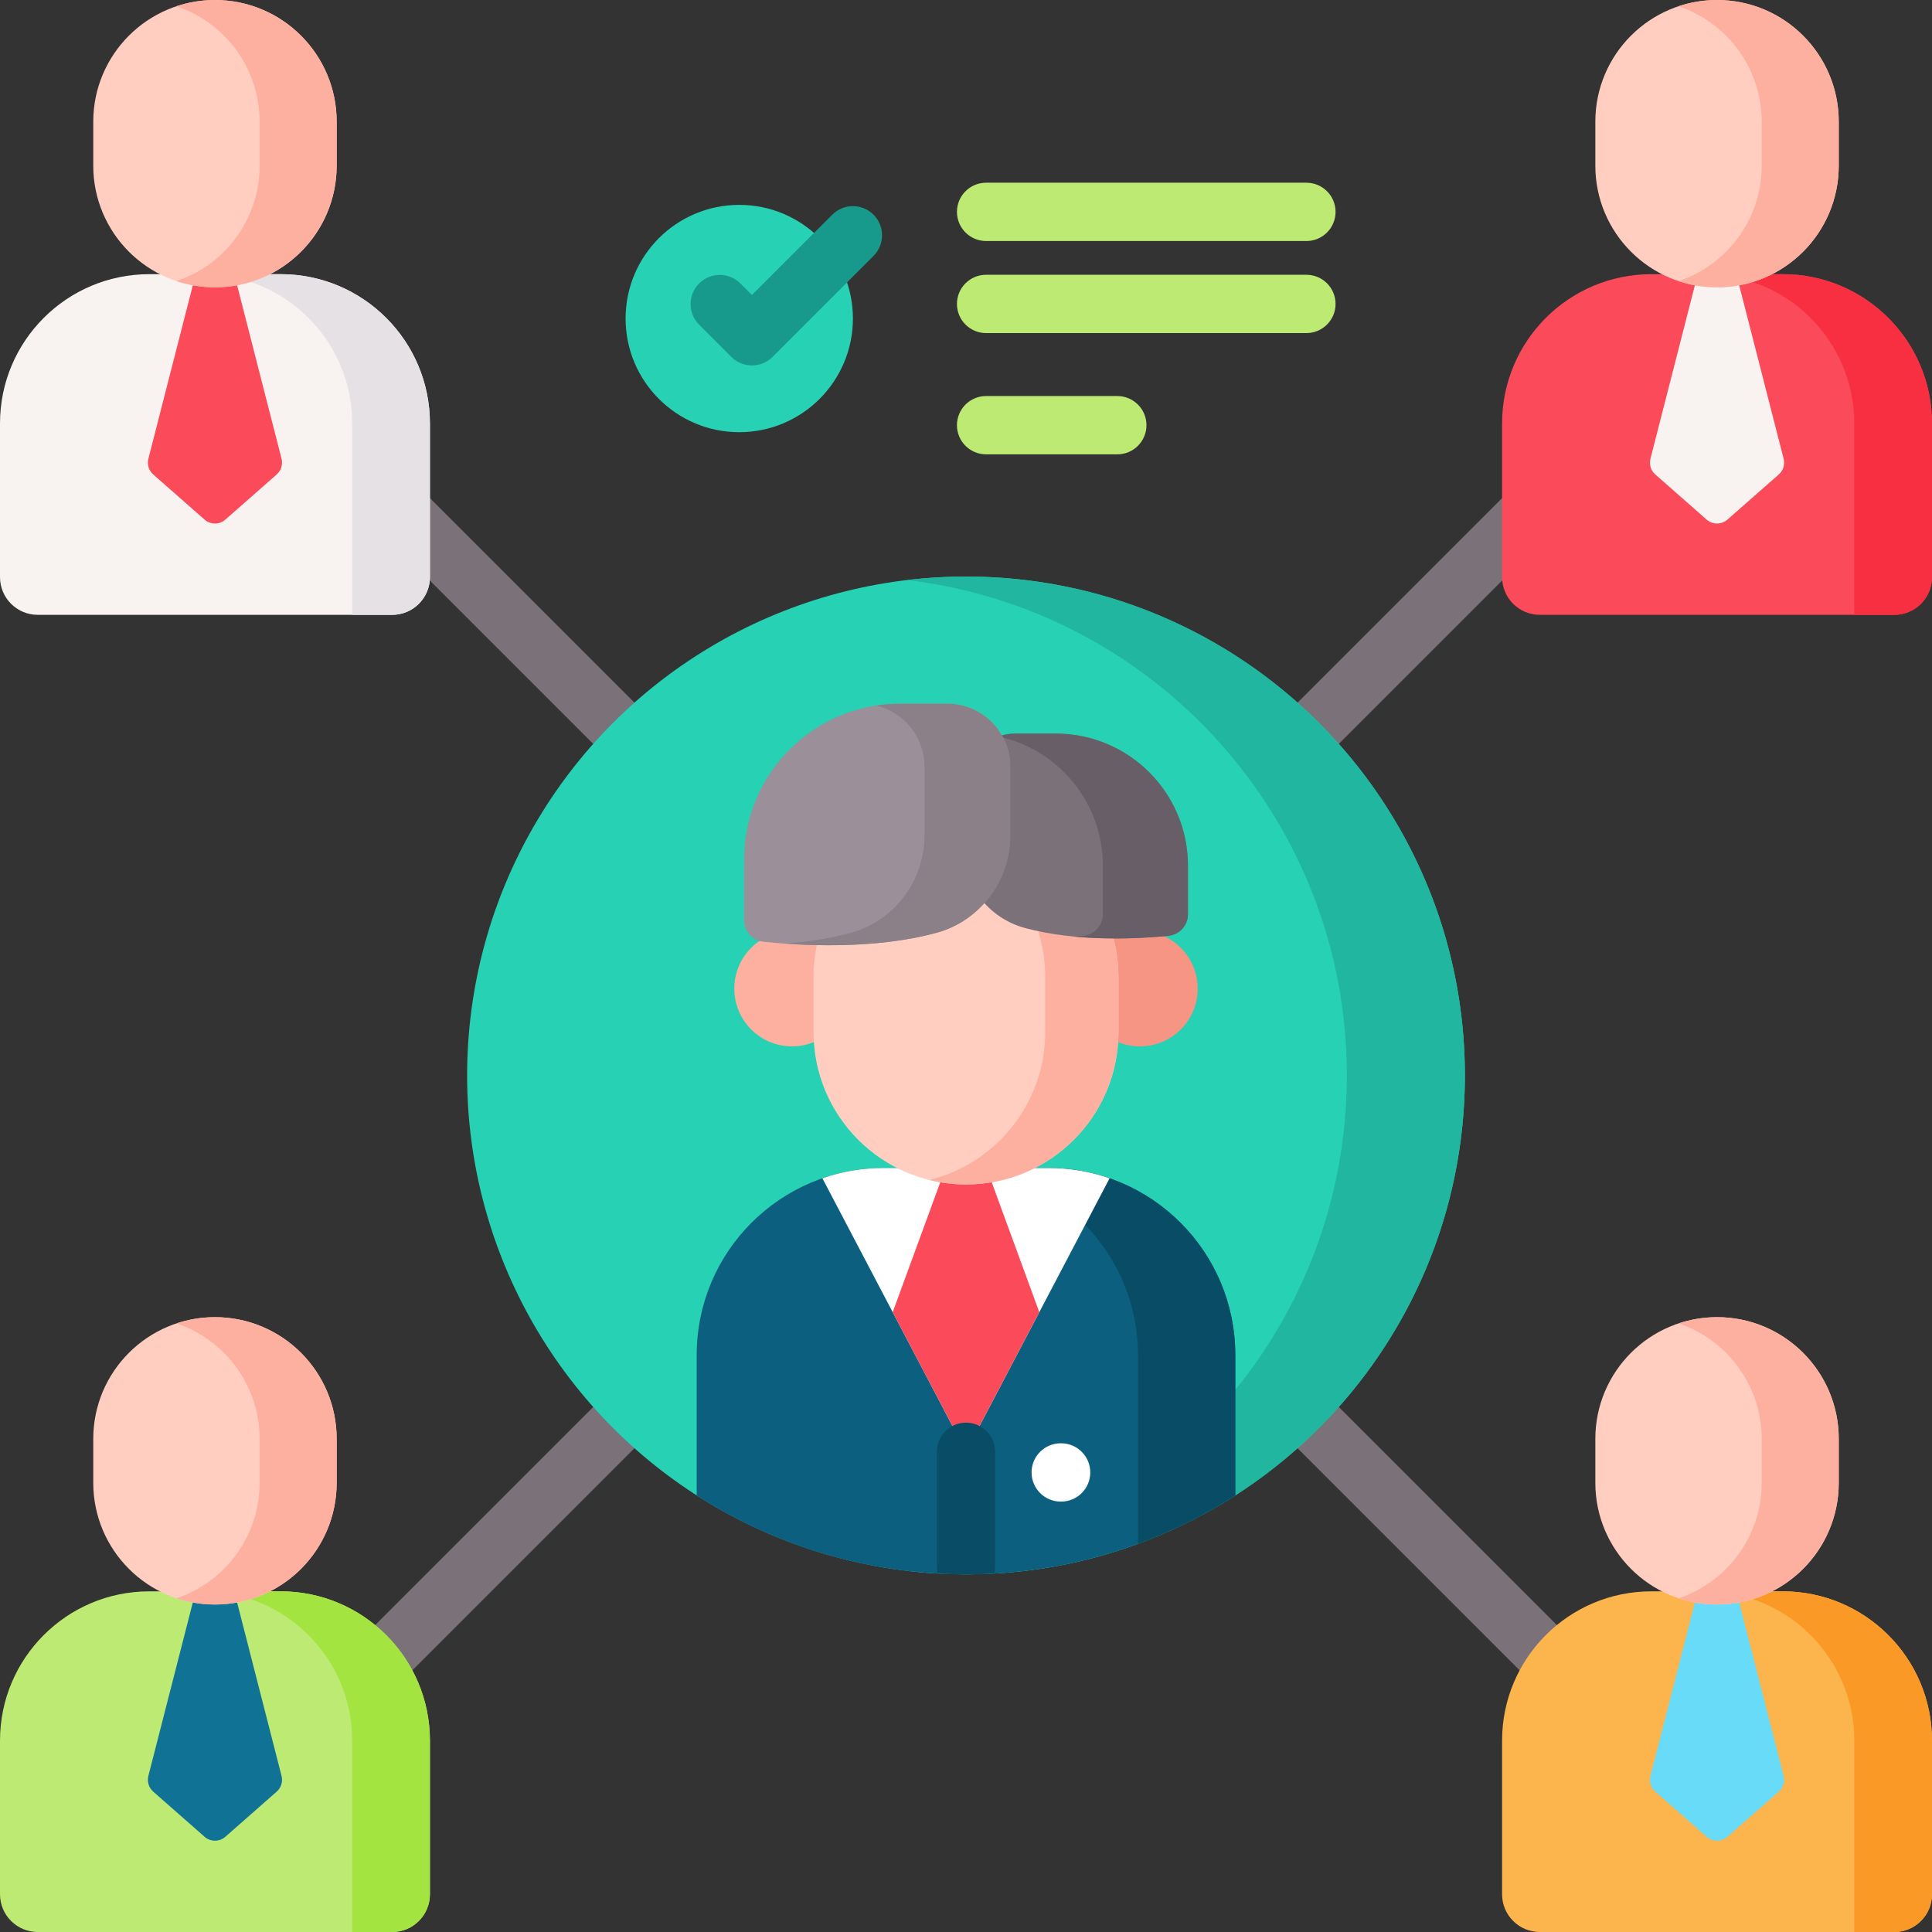 <svg id="Capa_1" enable-background="new 0 0 512 512" height="512" viewBox="0 0 512 512" width="512" xmlns="http://www.w3.org/2000/svg"><rect x="0" y="0" width="512" height="512" fill="#333333" stroke="none"/><g><g><g><g><g><path d="m98.793 449.936c-1.978 0-3.955-.754-5.464-2.263-3.017-3.017-3.017-7.909 0-10.927l314.414-314.414c3.019-3.018 7.91-3.017 10.928 0 3.017 3.017 3.017 7.909 0 10.927l-314.414 314.414c-1.51 1.508-3.487 2.263-5.464 2.263z" fill="#7a7179"/></g><g><path d="m413.207 449.936c-1.977 0-3.955-.755-5.464-2.263l-314.414-314.414c-3.017-3.017-3.017-7.909 0-10.927 3.018-3.017 7.909-3.017 10.928 0l314.414 314.414c3.017 3.017 3.017 7.909 0 10.927-1.509 1.508-3.487 2.263-5.464 2.263z" fill="#7a7179"/></g></g><g><g><g><circle cx="256" cy="285" fill="#27d1b3" r="132.21"/></g><g><path d="m388.21 285.002c0 73.018-59.191 132.21-132.21 132.21-5.288 0-10.512-.312-15.636-.918 65.646-7.74 116.565-63.562 116.565-131.292s-50.919-123.552-116.565-131.291c5.123-.606 10.347-.918 15.636-.918 73.018-.001 132.21 59.191 132.21 132.209z" fill="#20b69f"/></g><g><g><path d="m327.365 359.088v37.221c-20.584 13.23-45.08 20.906-71.366 20.906s-50.781-7.675-71.366-20.906v-37.221c0-27.378 22.191-49.56 49.56-49.56h43.611c27.37-.001 49.561 22.181 49.561 49.56z" fill="#0d5f7f"/><path d="m327.365 359.088v37.221c-8.043 5.169-16.691 9.493-25.799 12.835v-50.056c0-27.369-22.191-49.56-49.56-49.56h25.799c27.36-.001 49.56 22.19 49.56 49.56z" fill="#094c66"/><path d="m294.058 312.255-38.058 72.486-38.058-72.486c5.092-1.763 10.567-2.727 16.26-2.727h43.595c5.694 0 11.169.964 16.261 2.727z" fill="#fff"/><path d="m275.423 347.741-19.423 37-19.423-37 13.989-38.213h10.868z" fill="#fb4a59"/><g><g><circle cx="209.899" cy="261.994" fill="#fdb0a0" r="15.303"/></g><g><circle cx="302.101" cy="261.994" fill="#f69583" r="15.303"/></g><g><path d="m256 313.895c-22.315 0-40.405-18.09-40.405-40.405v-14.586c0-22.315 18.09-40.405 40.405-40.405 22.315 0 40.405 18.09 40.405 40.405v14.586c0 22.315-18.09 40.405-40.405 40.405z" fill="#ffcec0"/><path d="m296.406 258.905v14.582c0 22.323-18.092 40.405-40.405 40.405-3.341 0-6.598-.402-9.706-1.179 17.624-4.343 30.69-20.254 30.69-39.226v-14.582c0-11.157-4.521-21.256-11.84-28.575-5.12-5.12-11.597-8.864-18.85-10.651 3.107-.777 6.365-1.179 9.706-1.179 11.157 0 21.256 4.521 28.575 11.831 7.309 7.318 11.83 17.417 11.83 28.574z" fill="#fdb0a0"/></g><path d="m309.628 248.007c-8.093.803-24.229 1.67-38.062-2.095-9.835-2.677-16.58-11.725-16.58-21.918v-15.421c0-7.819 6.338-14.157 14.157-14.157h10.65c19.343 0 35.023 15.68 35.023 35.023v12.838c0 2.962-2.24 5.438-5.188 5.73z" fill="#7a7179"/><path d="m314.818 229.442v12.838c0 2.955-2.24 5.434-5.195 5.724-5.579.56-14.974 1.141-24.815.207.819-.073 1.576-.135 2.281-.207 2.945-.29 5.185-2.769 5.185-5.724v-12.838c0-16.851-11.884-30.913-27.719-34.262 1.431-.498 2.976-.767 4.583-.767h10.65c19.351 0 35.03 15.679 35.03 35.029z" fill="#685e67"/><path d="m202.321 249.574c9.166.968 28.961 2.226 45.845-2.37 11.593-3.156 19.544-13.822 19.544-25.837v-18.177c0-9.217-7.472-16.688-16.688-16.688h-12.554c-22.801 0-41.284 18.484-41.284 41.284v16.063c0 2.941 2.213 5.417 5.137 5.725z" fill="#9b8f99"/><path d="m267.708 203.186v18.178c0 12.019-7.954 22.689-19.537 25.842-13.948 3.795-29.876 3.598-40.152 2.872 5.797-.456 11.78-1.338 17.432-2.872 11.594-3.152 19.547-13.823 19.547-25.842v-18.178c0-7.86-5.444-14.456-12.765-16.219 2.032-.311 4.117-.467 6.232-.467h12.558c9.218.001 16.685 7.477 16.685 16.686z" fill="#8b8088"/></g><g><path d="m263.726 384.742v30.442c0 .628-.072 1.236-.227 1.823-2.483.134-4.986.206-7.5.206s-5.017-.072-7.5-.206c-.154-.587-.227-1.195-.227-1.823v-30.442c0-4.265 3.461-7.726 7.726-7.726 4.267-.001 7.728 3.461 7.728 7.726z" fill="#094c66"/></g><g id="XMLID_122_"><path d="m281.209 397.938c-.013 0-.025 0-.037 0h-.107c-4.268-.02-7.71-3.495-7.69-7.763.02-4.255 3.476-7.69 7.725-7.69h.037l.107.001c4.268.02 7.71 3.495 7.69 7.763-.02 4.254-3.475 7.689-7.725 7.689z" fill="#fff"/></g></g></g></g></g><g><g><g><g><g><path d="m502 162.937h-93.934c-5.523 0-10-4.477-10-10v-40.715c0-21.85 17.713-39.563 39.563-39.563h34.808c21.85 0 39.563 17.713 39.563 39.563v40.715c0 5.523-4.477 10-10 10z" fill="#fb4a59"/><g><g><path d="m471.393 125.739-13.606 11.961c-1.575 1.385-3.933 1.385-5.508 0l-13.605-11.961c-1.179-1.037-1.676-2.647-1.287-4.168l12.532-48.911h10.229l12.532 48.911c.389 1.521-.108 3.132-1.287 4.168z" fill="#f8f3f1"/></g></g><path d="m512 112.223v40.715c0 5.523-4.477 10-10 10h-10.592v-50.715c0-21.844-17.718-39.563-39.562-39.563h20.592c21.849 0 39.562 17.713 39.562 39.563z" fill="#f82f40"/><g><g><path d="m455.033 76.15c-17.813 0-32.253-14.44-32.253-32.253v-11.644c0-17.813 14.44-32.253 32.253-32.253 17.813 0 32.253 14.44 32.253 32.253v11.643c0 17.813-14.44 32.254-32.253 32.254z" fill="#ffcec0"/><path d="m487.287 32.257v11.639c0 17.813-14.441 32.253-32.253 32.253-3.562 0-6.998-.58-10.207-1.65 12.809-4.279 22.037-16.362 22.037-30.603v-11.639c0-8.902-3.608-16.97-9.446-22.808-3.499-3.499-7.787-6.191-12.591-7.796 3.209-1.07 6.645-1.65 10.207-1.65 8.902 0 16.97 3.608 22.807 9.446 5.838 5.838 9.446 13.906 9.446 22.808z" fill="#fdb0a0"/></g></g></g></g></g><g><g><g><path d="m103.934 512h-93.934c-5.523 0-10-4.477-10-10v-40.715c0-21.85 17.713-39.563 39.563-39.563h34.808c21.85 0 39.563 17.713 39.563 39.563v40.715c0 5.523-4.478 10-10 10z" fill="#bcea73"/><g><g><path d="m73.326 474.802-13.605 11.961c-1.575 1.385-3.933 1.385-5.508 0l-13.605-11.961c-1.179-1.037-1.676-2.647-1.287-4.168l12.532-48.911h10.229l12.532 48.911c.389 1.521-.109 3.131-1.288 4.168z" fill="#107295"/></g></g><path d="m113.934 461.285v40.715c0 5.523-4.477 10-10 10h-10.592v-50.715c0-21.844-17.718-39.563-39.562-39.563h20.592c21.849.001 39.562 17.714 39.562 39.563z" fill="#a3e440"/><g><g><path d="m56.967 425.212c-17.813 0-32.253-14.44-32.253-32.253v-11.643c0-17.813 14.44-32.253 32.253-32.253 17.813 0 32.253 14.44 32.253 32.253v11.643c0 17.813-14.44 32.253-32.253 32.253z" fill="#ffcec0"/><path d="m89.221 381.32v11.639c0 17.813-14.441 32.253-32.253 32.253-3.562 0-6.998-.58-10.207-1.65 12.809-4.279 22.037-16.362 22.037-30.603v-11.639c0-8.902-3.608-16.97-9.446-22.808-3.499-3.499-7.787-6.191-12.591-7.796 3.209-1.07 6.645-1.65 10.207-1.65 8.902 0 16.97 3.608 22.807 9.446 5.838 5.838 9.446 13.906 9.446 22.808z" fill="#fdb0a0"/></g></g></g></g></g></g><g><g><g><g><path d="m103.934 162.937h-93.934c-5.523 0-10-4.477-10-10v-40.715c0-21.849 17.713-39.562 39.563-39.562h34.808c21.85 0 39.563 17.713 39.563 39.563v40.715c0 5.522-4.478 9.999-10 9.999z" fill="#f8f3f1"/><g><g><path d="m40.607 125.739 13.606 11.961c1.575 1.385 3.933 1.385 5.508 0l13.605-11.961c1.179-1.037 1.676-2.647 1.287-4.168l-12.532-48.911h-10.229l-12.532 48.911c-.389 1.521.108 3.132 1.287 4.168z" fill="#fb4a59"/></g></g><path d="m113.934 112.222v40.715c0 5.523-4.477 10-10 10h-10.592v-50.715c0-21.844-17.718-39.563-39.562-39.563h20.592c21.849.001 39.562 17.714 39.562 39.563z" fill="#e5e1e5"/><g><g><path d="m56.967 76.15c-17.813 0-32.253-14.44-32.253-32.253v-11.644c0-17.813 14.44-32.253 32.253-32.253 17.813 0 32.253 14.44 32.253 32.253v11.643c0 17.813-14.44 32.254-32.253 32.254z" fill="#ffcec0"/><path d="m89.221 32.257v11.639c0 17.813-14.441 32.253-32.253 32.253-3.562 0-6.998-.58-10.207-1.65 12.809-4.279 22.037-16.362 22.037-30.603v-11.639c0-8.902-3.608-16.97-9.446-22.808-3.499-3.499-7.787-6.191-12.591-7.796 3.209-1.07 6.645-1.65 10.207-1.65 8.902 0 16.97 3.608 22.807 9.446 5.838 5.838 9.446 13.906 9.446 22.808z" fill="#fdb0a0"/></g></g></g></g></g><g><g><g><path d="m502 512h-93.934c-5.523 0-10-4.477-10-10v-40.715c0-21.85 17.713-39.563 39.563-39.563h34.808c21.85 0 39.563 17.713 39.563 39.563v40.715c0 5.523-4.477 10-10 10z" fill="#fcb44d"/><g><g><path d="m438.674 474.802 13.605 11.961c1.575 1.385 3.933 1.385 5.508 0l13.605-11.961c1.179-1.037 1.676-2.647 1.287-4.168l-12.532-48.911h-10.229l-12.532 48.911c-.389 1.521.109 3.131 1.288 4.168z" fill="#68dbf9"/></g></g><path d="m512 461.285v40.715c0 5.523-4.477 10-10 10h-10.592v-50.715c0-21.844-17.718-39.563-39.562-39.563h20.592c21.849.001 39.562 17.714 39.562 39.563z" fill="#fb9927"/><g><g><path d="m455.033 425.212c-17.813 0-32.253-14.44-32.253-32.253v-11.643c0-17.813 14.44-32.253 32.253-32.253 17.813 0 32.253 14.44 32.253 32.253v11.643c0 17.813-14.44 32.253-32.253 32.253z" fill="#ffcec0"/><path d="m487.287 381.32v11.639c0 17.813-14.441 32.253-32.253 32.253-3.562 0-6.998-.58-10.207-1.65 12.809-4.279 22.037-16.362 22.037-30.603v-11.639c0-8.902-3.608-16.97-9.446-22.808-3.499-3.499-7.787-6.191-12.591-7.796 3.209-1.07 6.645-1.65 10.207-1.65 8.902 0 16.97 3.608 22.807 9.446 5.838 5.838 9.446 13.906 9.446 22.808z" fill="#fdb0a0"/></g></g></g></g></g></g></g></g></g><g><g><g><path d="m296.101 120.407h-34.774c-4.268 0-7.726-3.459-7.726-7.726s3.459-7.726 7.726-7.726h34.774c4.268 0 7.726 3.459 7.726 7.726s-3.459 7.726-7.726 7.726z" fill="#bcea73"/></g><g><path d="m346.211 88.271h-84.884c-4.268 0-7.726-3.459-7.726-7.726s3.459-7.726 7.726-7.726h84.884c4.268 0 7.726 3.459 7.726 7.726s-3.458 7.726-7.726 7.726z" fill="#bcea73"/></g><g><path d="m346.211 63.874h-84.884c-4.268 0-7.726-3.459-7.726-7.726s3.459-7.726 7.726-7.726h84.884c4.268 0 7.726 3.459 7.726 7.726s-3.458 7.726-7.726 7.726z" fill="#bcea73"/></g></g><circle cx="195.909" cy="84.414" fill="#27d1b3" r="30.121"/><g><path d="m199.271 96.84c-1.977 0-3.955-.755-5.464-2.263l-8.532-8.532c-3.017-3.017-3.017-7.909 0-10.927 3.018-3.017 7.909-3.017 10.928 0l3.068 3.069 21.296-21.296c3.018-3.017 7.909-3.017 10.928 0 3.017 3.017 3.017 7.909 0 10.927l-26.76 26.76c-1.51 1.508-3.488 2.262-5.464 2.262z" fill="#17998c"/></g></g></g></svg>